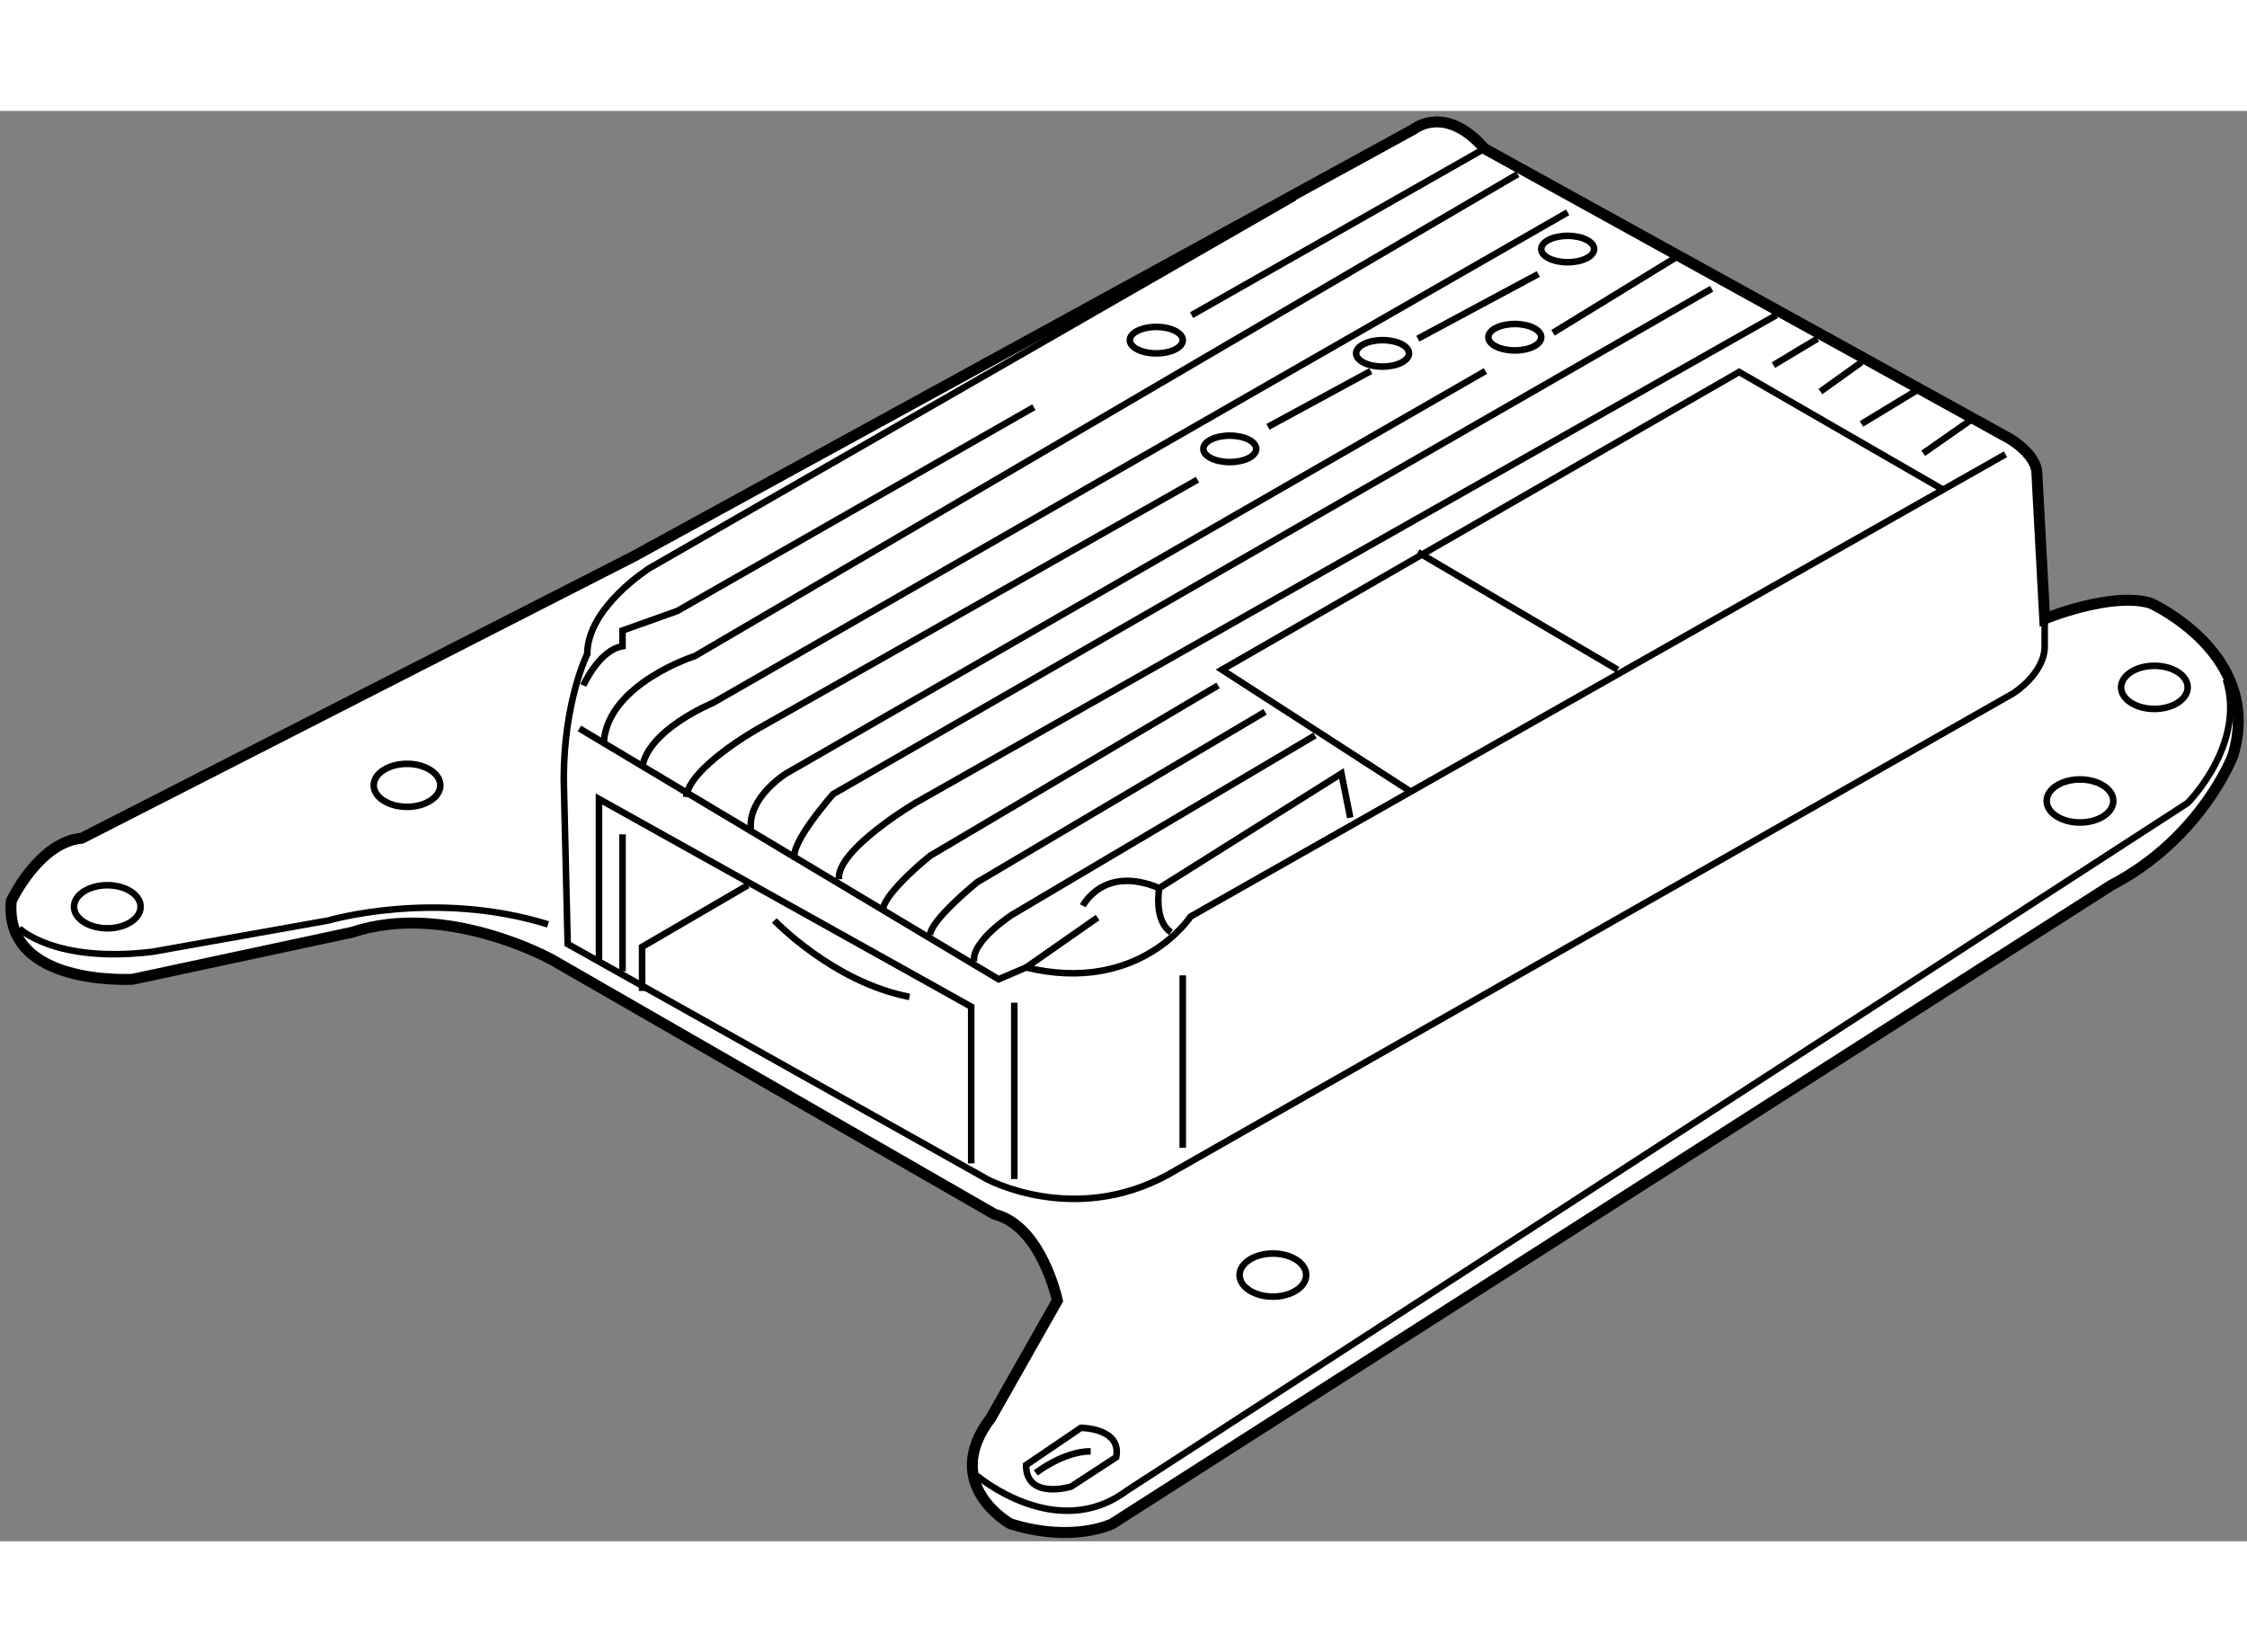 <?xml version="1.0" encoding="utf-8"?>
<!-- Generator: Adobe Illustrator 15.1.0, SVG Export Plug-In . SVG Version: 6.00 Build 0)  -->
<!DOCTYPE svg PUBLIC "-//W3C//DTD SVG 1.1//EN" "http://www.w3.org/Graphics/SVG/1.1/DTD/svg11.dtd">
<svg version="1.1" xmlns="http://www.w3.org/2000/svg" xmlns:xlink="http://www.w3.org/1999/xlink" x="0px" y="0px" width="244.8px"
	 height="180px" viewBox="8.58 103.965 102.652 65.343" enable-background="new 0 0 244.8 180" xml:space="preserve">
	
<rect x="8.58" y="103.965" width="102.652" height="65.343" fill="#808080" stroke="none"/>
	
<g><path fill="#FFFFFF" stroke="#000000" stroke-width="0.5" d="M37.556,124.301l35.619-19.508c0,0,1.43-1.163,3.222,0.894
				l23.984,13.245c0,0,1.253,0.718,1.253,1.61l0.356,6.626c0,0,3.044-1.254,4.834-0.718c0,0,5.19,2.324,3.759,6.979
				c0,0-1.431,3.76-5.549,5.906L59.391,168.51c0,0-1.789,0.896-4.652,0c0,0-3.222-1.789-0.896-4.832l3.042-5.369
				c0,0-0.716-3.401-2.864-3.937l-20.226-11.634c0,0-4.831-2.684-9.127-1.252l-10.024,2.147c0,0-5.906,0.357-5.548-3.579
				c0,0,1.252-2.686,3.222-2.865L37.556,124.301z"></path><path fill="none" stroke="#000000" stroke-width="0.3" d="M9.456,141.306c0,0,1.61,1.609,6.085,1.072l8.054-1.433
				c0,0,4.833-1.429,10.023,0.181"></path><path fill="none" stroke="#000000" stroke-width="0.3" d="M67.714,107.924L38.272,124.84c0,0-2.864,1.788-2.864,3.935
				c0,0-1.073,2.149-1.073,5.729l0.178,7.518l19.151,10.739c0,0,3.938,2.147,8.234-0.177l38.662-22.017c0,0,1.43-0.896,1.43-2.148
				v-1.25"></path><path fill="none" stroke="#000000" stroke-width="0.3" d="M100.2,119.649l-37.229,21.119c0,0-2.326,3.579-7.516,2.327
				l-1.254,0.538l-19.151-11.458"></path><path fill="none" stroke="#000000" stroke-width="0.3" d="M35.229,130.21c0,0,0.715-1.613,1.79-1.792v-0.717l2.505-0.893
				l16.288-9.309"></path><polyline fill="none" stroke="#000000" stroke-width="0.3" points="72.995,135.042 64.404,129.493 88.031,115.89 97.335,121.259 
						"></polyline><line fill="none" stroke="#000000" stroke-width="0.3" x1="73.352" y1="124.122" x2="82.48" y2="129.493"></line><line fill="none" stroke="#000000" stroke-width="0.3" x1="62.613" y1="143.454" x2="62.613" y2="151.33"></line><line fill="none" stroke="#000000" stroke-width="0.3" x1="54.917" y1="144.705" x2="54.917" y2="152.76"></line><polyline fill="none" stroke="#000000" stroke-width="0.3" points="52.949,152.045 52.949,144.887 35.944,135.398 35.944,142.738 
						"></polyline><line fill="none" stroke="#000000" stroke-width="0.3" x1="37.019" y1="143.273" x2="37.019" y2="137.013"></line><ellipse fill="none" stroke="#000000" stroke-width="0.3" cx="13.482" cy="140.321" rx="1.521" ry="0.984"></ellipse><ellipse fill="none" stroke="#000000" stroke-width="0.3" cx="27.174" cy="134.774" rx="1.521" ry="0.982"></ellipse><ellipse fill="none" stroke="#000000" stroke-width="0.3" cx="66.73" cy="157.147" rx="1.521" ry="0.984"></ellipse><ellipse fill="none" stroke="#000000" stroke-width="0.3" cx="103.602" cy="135.488" rx="1.522" ry="0.983"></ellipse><ellipse fill="none" stroke="#000000" stroke-width="0.3" cx="107.001" cy="130.298" rx="1.521" ry="0.985"></ellipse><path fill="none" stroke="#000000" stroke-width="0.3" d="M57.959,164.126c0,0,1.881,0,1.612,1.342l-2.058,1.343
				c0,0-2.058,0.625-2.058-0.984L57.959,164.126z"></path><path fill="none" stroke="#000000" stroke-width="0.3" d="M55.901,166.187c0,0,1.253-0.988,2.506-0.988"></path><path fill="none" stroke="#000000" stroke-width="0.3" d="M53.217,166.317c0,0,3.624,3.088,6.847,0.674l48.459-31.413
				c0,0,2.685-2.685,1.746-5.64"></path><polyline fill="none" stroke="#000000" stroke-width="0.3" points="37.914,144.168 37.914,142.154 42.746,139.336 		"></polyline><path fill="none" stroke="#000000" stroke-width="0.3" d="M43.955,140.945c0,0,2.685,2.822,6.175,3.493"></path><ellipse fill="none" stroke="#000000" stroke-width="0.3" cx="64.761" cy="119.402" rx="1.208" ry="0.604"></ellipse><ellipse fill="none" stroke="#000000" stroke-width="0.3" cx="71.741" cy="115.04" rx="1.208" ry="0.604"></ellipse><ellipse fill="none" stroke="#000000" stroke-width="0.3" cx="80.198" cy="110.274" rx="1.208" ry="0.603"></ellipse><ellipse fill="none" stroke="#000000" stroke-width="0.3" cx="77.782" cy="114.302" rx="1.208" ry="0.604"></ellipse><ellipse fill="none" stroke="#000000" stroke-width="0.3" cx="61.405" cy="114.436" rx="1.209" ry="0.604"></ellipse><path fill="none" stroke="#000000" stroke-width="0.3" d="M63.285,120.812l-20.136,11.409c0,0-3.088,1.747-3.222,3.087"></path><path fill="none" stroke="#000000" stroke-width="0.3" d="M80.198,108.597l-39.063,22.418c0,0-2.953,1.206-3.221,2.953"></path><path fill="none" stroke="#000000" stroke-width="0.3" d="M77.916,106.851L40.33,128.865c0,0-3.938,1.254-4.162,3.895"></path><line fill="none" stroke="#000000" stroke-width="0.3" x1="79.528" y1="114.1" x2="85.435" y2="110.477"></line><path fill="none" stroke="#000000" stroke-width="0.3" d="M76.441,115.846l-31.95,18.389c0,0-1.746,1.073-1.611,2.551"></path><line fill="none" stroke="#000000" stroke-width="0.3" x1="66.506" y1="118.396" x2="71.204" y2="115.846"></line><line fill="none" stroke="#000000" stroke-width="0.3" x1="73.352" y1="114.368" x2="78.856" y2="111.415"></line><path fill="none" stroke="#000000" stroke-width="0.3" d="M86.776,112.086l-40.137,23.089c0,0-2.014,2.281-1.745,2.956"></path><path fill="none" stroke="#000000" stroke-width="0.3" d="M89.729,113.294l-39.331,22.284c0,0-3.625,2.148-3.491,3.49"></path><path fill="none" stroke="#000000" stroke-width="0.3" d="M64.225,130.21l-13.156,7.784c0,0-2.013,1.612-2.147,2.417"></path><path fill="none" stroke="#000000" stroke-width="0.3" d="M66.373,131.416l-13.156,7.787c0,0-2.148,1.742-2.148,2.417"></path><path fill="none" stroke="#000000" stroke-width="0.3" d="M68.655,132.492l-13.829,8.187c0,0-1.879,1.208-1.744,2.147"></path><path fill="none" stroke="#000000" stroke-width="0.3" d="M58.049,140.277c0,0,0.94-1.88,3.49-0.808l8.323-5.235l0.402,2.016"></path><line fill="none" stroke="#000000" stroke-width="0.3" x1="58.722" y1="140.813" x2="55.456" y2="143.096"></line><line fill="none" stroke="#000000" stroke-width="0.3" x1="63.017" y1="113.294" x2="76.396" y2="105.687"></line><line fill="none" stroke="#000000" stroke-width="0.3" x1="93.622" y1="115.441" x2="91.744" y2="116.785"></line><line fill="none" stroke="#000000" stroke-width="0.3" x1="91.609" y1="114.368" x2="89.597" y2="115.576"></line><line fill="none" stroke="#000000" stroke-width="0.3" x1="98.679" y1="118.039" x2="96.442" y2="119.604"></line><line fill="none" stroke="#000000" stroke-width="0.3" x1="96.352" y1="116.605" x2="93.622" y2="118.262"></line><path fill="none" stroke="#000000" stroke-width="0.3" d="M61.539,139.47c0,0-0.269,1.476,0.537,2.017"></path></g>


</svg>